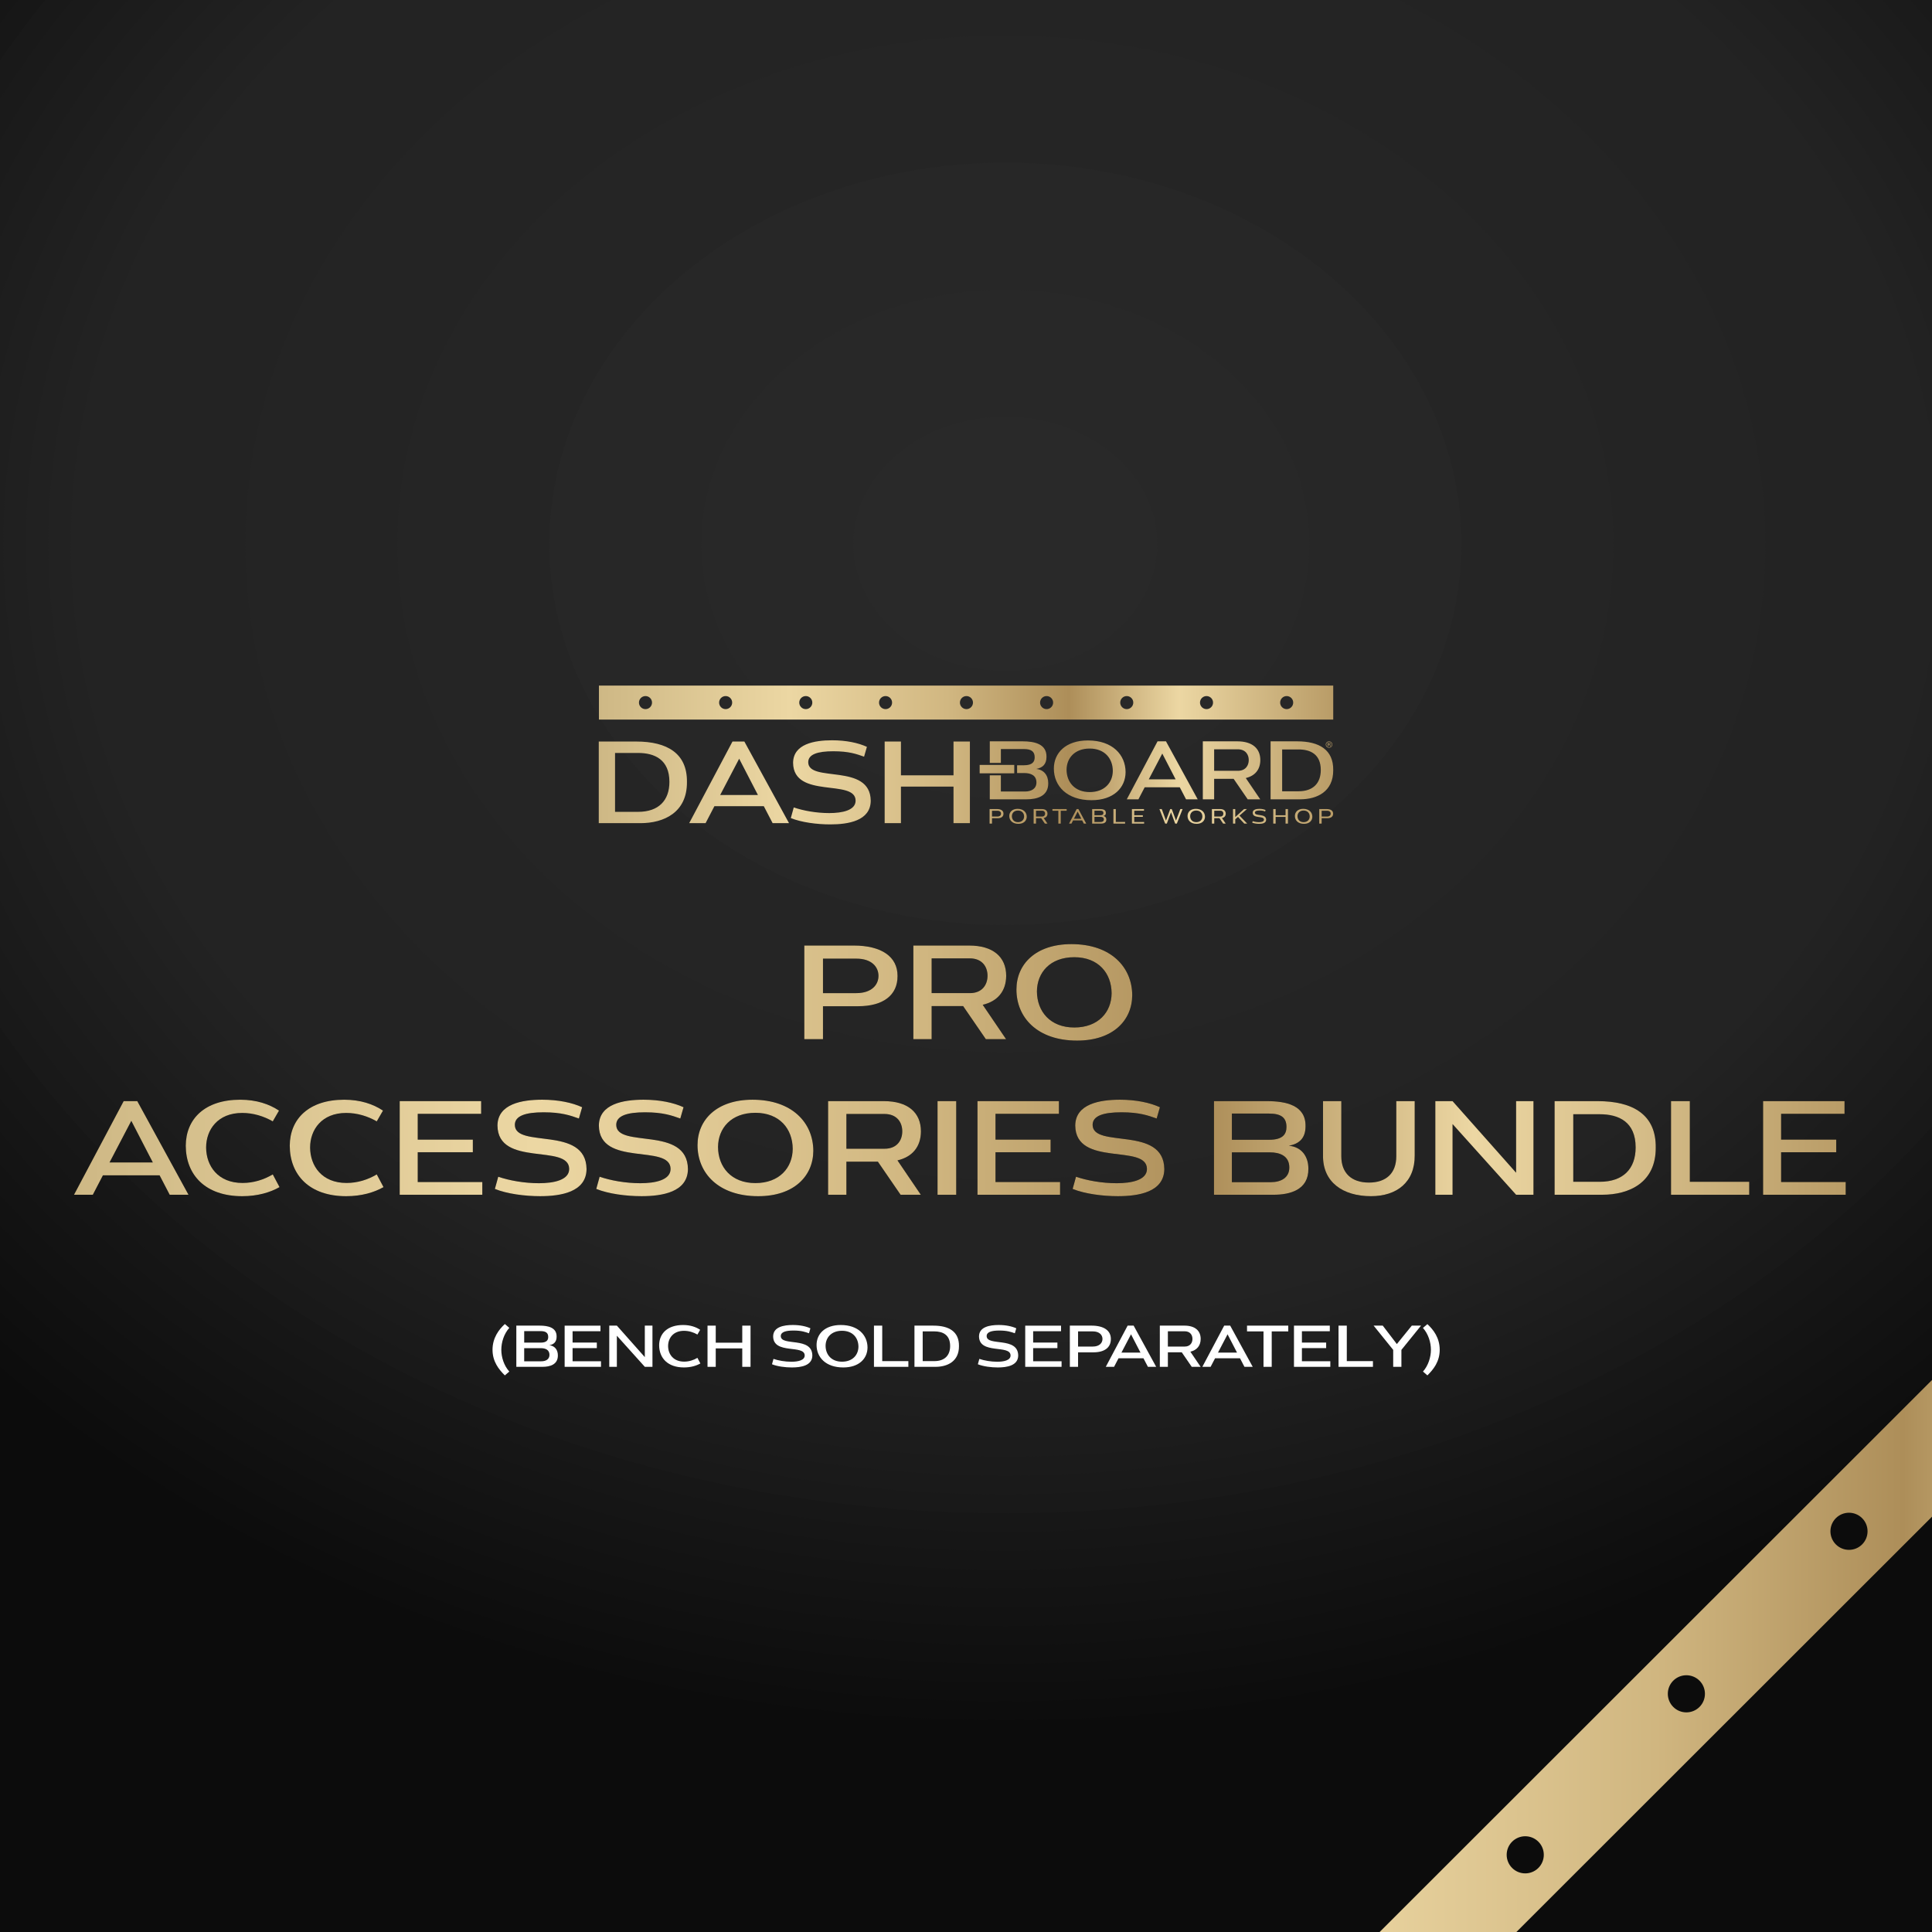 <svg viewBox="0 0 2000 2000" xmlns:xlink="http://www.w3.org/1999/xlink" xmlns="http://www.w3.org/2000/svg" data-name="Layer 1" id="Layer_1">
  <defs>
    <style>
      .cls-1 {
        fill: none;
      }

      .cls-2 {
        fill: #111;
      }

      .cls-3 {
        fill: #151515;
      }

      .cls-4 {
        fill: #232323;
      }

      .cls-5 {
        fill: #292929;
      }

      .cls-6 {
        fill: url(#linear-gradient-8);
      }

      .cls-7 {
        fill: url(#linear-gradient-7);
      }

      .cls-8 {
        fill: url(#linear-gradient-5);
      }

      .cls-9 {
        fill: url(#linear-gradient-6);
      }

      .cls-10 {
        fill: url(#linear-gradient-9);
      }

      .cls-11 {
        fill: url(#linear-gradient-4);
      }

      .cls-12 {
        fill: url(#linear-gradient-3);
      }

      .cls-13 {
        fill: url(#linear-gradient-2);
      }

      .cls-14 {
        fill: #1c1c1c;
      }

      .cls-15 {
        fill: #171717;
      }

      .cls-16 {
        fill: url(#linear-gradient);
      }

      .cls-17 {
        fill: #1e1e1e;
      }

      .cls-18 {
        fill: #0d0d0d;
      }

      .cls-19 {
        fill: #1d1d1d;
      }

      .cls-20 {
        fill: #212121;
      }

      .cls-21 {
        fill: #272727;
      }

      .cls-22 {
        clip-path: url(#clippath-1);
      }

      .cls-23 {
        clip-path: url(#clippath-3);
      }

      .cls-24 {
        clip-path: url(#clippath-2);
      }

      .cls-25 {
        fill: #141414;
      }

      .cls-26 {
        fill: #fff;
      }

      .cls-27 {
        fill: #121212;
      }

      .cls-28 {
        fill: #242424;
      }

      .cls-29 {
        fill: url(#linear-gradient-10);
      }

      .cls-30 {
        fill: url(#linear-gradient-11);
      }

      .cls-31 {
        fill: url(#linear-gradient-12);
      }

      .cls-32 {
        fill: url(#linear-gradient-13);
      }

      .cls-33 {
        fill: url(#linear-gradient-19);
      }

      .cls-34 {
        fill: url(#linear-gradient-14);
      }

      .cls-35 {
        fill: url(#linear-gradient-21);
      }

      .cls-36 {
        fill: url(#linear-gradient-20);
      }

      .cls-37 {
        fill: url(#linear-gradient-22);
      }

      .cls-38 {
        fill: url(#linear-gradient-23);
      }

      .cls-39 {
        fill: url(#linear-gradient-15);
      }

      .cls-40 {
        fill: url(#linear-gradient-16);
      }

      .cls-41 {
        fill: url(#linear-gradient-17);
      }

      .cls-42 {
        fill: url(#linear-gradient-18);
      }

      .cls-43 {
        fill: url(#linear-gradient-24);
      }

      .cls-44 {
        fill: #101010;
      }

      .cls-45 {
        fill: #282828;
      }

      .cls-46 {
        fill: #0c0c0c;
      }

      .cls-47 {
        fill: #1f1f1f;
      }

      .cls-48 {
        fill: #131313;
      }

      .cls-49 {
        fill: #202020;
      }

      .cls-50 {
        fill: #252525;
      }

      .cls-51 {
        fill: #191919;
      }

      .cls-52 {
        fill: #1a1a1a;
      }

      .cls-53 {
        fill: #0f0f0f;
      }

      .cls-54 {
        clip-path: url(#clippath);
      }

      .cls-55 {
        fill: #161616;
      }

      .cls-56 {
        fill: #0e0e0e;
      }

      .cls-57 {
        fill: #1b1b1b;
      }

      .cls-58 {
        fill: #222;
      }
    </style>
    <clipPath id="clippath">
      <rect height="2000" width="2000" class="cls-1"></rect>
    </clipPath>
    <linearGradient gradientUnits="userSpaceOnUse" y2="781.56" x2="1380.16" y1="781.56" x1="619.84" id="linear-gradient">
      <stop stop-color="#ceb885" offset="0"></stop>
      <stop stop-color="#ecd7a3" offset=".26"></stop>
      <stop stop-color="#d0b680" offset=".48"></stop>
      <stop stop-color="#ad8e59" offset=".64"></stop>
      <stop stop-color="#ecd7a3" offset=".79"></stop>
      <stop stop-color="#b99c67" offset="1"></stop>
    </linearGradient>
    <linearGradient xlink:href="#linear-gradient" y2="1107.82" x2="1910.66" y1="1107.82" x1="76.6" id="linear-gradient-2"></linearGradient>
    <linearGradient xlink:href="#linear-gradient" y2="1107.82" x2="1910.66" y1="1107.82" x1="76.6" id="linear-gradient-3"></linearGradient>
    <linearGradient xlink:href="#linear-gradient" y2="1107.82" x2="1910.66" y1="1107.82" x1="76.6" id="linear-gradient-4"></linearGradient>
    <linearGradient xlink:href="#linear-gradient" y2="1107.82" x2="1910.66" y1="1107.82" x1="76.6" id="linear-gradient-5"></linearGradient>
    <linearGradient xlink:href="#linear-gradient" y2="1107.82" x2="1910.66" y1="1107.82" x1="76.6" id="linear-gradient-6"></linearGradient>
    <linearGradient xlink:href="#linear-gradient" y2="1107.82" x2="1910.66" y1="1107.82" x1="76.6" id="linear-gradient-7"></linearGradient>
    <linearGradient xlink:href="#linear-gradient" y2="1107.82" x2="1910.66" y1="1107.82" x1="76.6" id="linear-gradient-8"></linearGradient>
    <linearGradient xlink:href="#linear-gradient" y2="1107.82" x2="1910.66" y1="1107.82" x1="76.6" id="linear-gradient-9"></linearGradient>
    <linearGradient xlink:href="#linear-gradient" y2="1107.82" x2="1910.66" y1="1107.82" x1="76.6" id="linear-gradient-10"></linearGradient>
    <linearGradient xlink:href="#linear-gradient" y2="1107.82" x2="1910.66" y1="1107.82" x1="76.6" id="linear-gradient-11"></linearGradient>
    <linearGradient xlink:href="#linear-gradient" y2="1107.82" x2="1910.66" y1="1107.82" x1="76.6" id="linear-gradient-12"></linearGradient>
    <linearGradient xlink:href="#linear-gradient" y2="1107.82" x2="1910.66" y1="1107.82" x1="76.6" id="linear-gradient-13"></linearGradient>
    <linearGradient xlink:href="#linear-gradient" y2="1107.82" x2="1910.66" y1="1107.82" x1="76.6" id="linear-gradient-14"></linearGradient>
    <linearGradient xlink:href="#linear-gradient" y2="1107.82" x2="1910.66" y1="1107.82" x1="76.6" id="linear-gradient-15"></linearGradient>
    <linearGradient xlink:href="#linear-gradient" y2="1107.82" x2="1910.66" y1="1107.82" x1="76.6" id="linear-gradient-16"></linearGradient>
    <linearGradient xlink:href="#linear-gradient" y2="1107.82" x2="1910.66" y1="1107.82" x1="76.6" id="linear-gradient-17"></linearGradient>
    <linearGradient xlink:href="#linear-gradient" y2="1107.82" x2="1910.66" y1="1107.82" x1="76.6" id="linear-gradient-18"></linearGradient>
    <linearGradient xlink:href="#linear-gradient" y2="1107.82" x2="1910.66" y1="1107.82" x1="76.6" id="linear-gradient-19"></linearGradient>
    <linearGradient xlink:href="#linear-gradient" y2="1107.82" x2="1910.66" y1="1107.82" x1="76.6" id="linear-gradient-20"></linearGradient>
    <linearGradient xlink:href="#linear-gradient" y2="1107.82" x2="1910.66" y1="1107.82" x1="76.6" id="linear-gradient-21"></linearGradient>
    <clipPath id="clippath-1">
      <rect height="2000" width="2000" x="-2316.61" class="cls-1"></rect>
    </clipPath>
    <linearGradient gradientUnits="userSpaceOnUse" gradientTransform="translate(-430.68 -1164.16) rotate(-17.39)" y2="2741.75" x2="-24.41" y1="2741.75" x1="-1985.61" id="linear-gradient-22">
      <stop stop-color="#d08f65" offset="0"></stop>
      <stop stop-color="#e8c1a7" offset=".26"></stop>
      <stop stop-color="#ce8d64" offset=".48"></stop>
      <stop stop-color="#a97651" offset=".64"></stop>
      <stop stop-color="#eac5ae" offset=".79"></stop>
      <stop stop-color="#b68059" offset="1"></stop>
    </linearGradient>
    <clipPath id="clippath-2">
      <rect height="2000" width="2000" x="-2316.61" class="cls-1"></rect>
    </clipPath>
    <linearGradient gradientUnits="userSpaceOnUse" gradientTransform="translate(-430.68 -1164.16) rotate(-17.39)" y2="2741.75" x2="-24.41" y1="2741.75" x1="-1985.61" id="linear-gradient-23">
      <stop stop-color="#b9b9b9" offset="0"></stop>
      <stop stop-color="#d8d8d8" offset=".26"></stop>
      <stop stop-color="#b8b8b8" offset=".48"></stop>
      <stop stop-color="#919191" offset=".64"></stop>
      <stop stop-color="#d8d8d8" offset=".79"></stop>
      <stop stop-color="#9f9f9f" offset="1"></stop>
    </linearGradient>
    <clipPath id="clippath-3">
      <rect height="2000" width="2000" x="0" class="cls-1"></rect>
    </clipPath>
    <linearGradient xlink:href="#linear-gradient" y2="1752.65" x2="2545.97" y1="1752.65" x1="947.01" id="linear-gradient-24"></linearGradient>
  </defs>
  <g class="cls-54">
    <rect height="2000" width="2000" class="cls-46"></rect>
    <path d="M1040.74-7.69h981.48v1445.5h64.99c-267.82,223.9-637.8,362.38-1046.47,362.38S262.09,1661.71-5.73,1437.81c-33.48-27.99-65.36-57.31-95.52-87.86H-22.22V-7.69h1062.96Z" class="cls-46"></path>
    <path d="M1040.74-7.69h981.48v1431.73h48.52c-263.6,220.37-627.76,356.68-1030,356.68S274.34,1644.41,10.74,1424.04c-65.9-55.09-125.51-115.44-177.87-180.23H-22.22V-7.69h1062.96Z" class="cls-18"></path>
    <path d="M1040.74-7.69h981.48v1417.96h32.04c-259.38,216.85-617.72,350.97-1013.52,350.97S286.6,1627.12,27.22,1410.27c-64.85-54.21-123.51-113.59-175.02-177.34H-22.22V-7.69h1062.96Z" class="cls-56"></path>
    <path d="M1040.74-7.69h981.48v1404.19h15.57c-255.17,213.32-607.68,345.27-997.05,345.27s-741.89-131.94-997.06-345.27c-63.79-53.33-121.5-111.75-172.18-174.46H-22.22V-7.69h1062.96Z" class="cls-53"></path>
    <path d="M1040.74-7.69h981.48v1308.09h88.6c-28.26,28.63-58.14,56.1-89.5,82.33-250.95,209.8-597.64,339.56-980.58,339.56s-729.63-129.76-980.58-339.56c-62.74-52.45-119.49-109.9-169.34-171.58H-22.22V-7.69h1062.96Z" class="cls-44"></path>
    <path d="M1040.74-7.69h981.48v1207.95h149.12c-49.01,60.64-104.81,117.13-166.49,168.7-246.74,206.28-587.6,333.86-964.11,333.86s-717.37-127.58-964.11-333.86c-61.68-51.57-117.48-108.06-166.49-168.7H-22.22V-7.69h1062.96Z" class="cls-2"></path>
    <path d="M1040.74-7.69h981.48v1197.06h129.8c-48.17,59.61-103.02,115.13-163.65,165.82-242.52,202.75-577.56,328.16-947.64,328.16s-705.12-125.4-947.64-328.16c-60.63-50.69-115.48-106.21-163.65-165.82H-22.22V-7.69h1062.96Z" class="cls-27"></path>
    <path d="M1040.74-7.69h981.48v1186.17h110.48c-47.33,58.57-101.22,113.13-160.8,162.93-238.31,199.23-567.52,322.45-931.16,322.45s-692.86-123.22-931.17-322.45c-119.15-99.61-215.58-218.23-282.22-349.94H-22.22V-7.69h1062.96Z" class="cls-48"></path>
    <path d="M1040.74-7.69h981.48v1175.28h91.17c-46.49,57.53-99.43,111.13-157.96,160.05-234.09,195.7-557.48,316.75-914.69,316.75s-680.6-121.04-914.69-316.75c-117.05-97.85-211.77-214.37-277.22-343.75H-22.22V-7.69h1062.96Z" class="cls-25"></path>
    <path d="M1040.74-7.69h981.48v1164.39h71.85c-45.66,56.5-97.64,109.12-155.11,157.17-229.88,192.18-547.44,311.04-898.22,311.04s-668.35-118.87-898.22-311.04c-114.94-96.09-207.95-210.51-272.23-337.56H-22.22V149.58h-107.49C-97.57,86.05-58.25,25.68-12.59-30.81V-7.69h1053.33Z" class="cls-3"></path>
    <path d="M1040.74-7.69h981.48v1153.51h52.54c-44.82,55.46-95.85,107.12-152.27,154.29-225.66,188.65-537.4,305.34-881.75,305.34s-656.09-116.69-881.75-305.34c-112.83-94.33-204.14-206.65-267.24-331.37H-22.22V157.16h-86.02C-76.7,94.8-38.09,35.54,6.72-19.93V-7.69h1034.02Z" class="cls-55"></path>
    <path d="M1040.74-7.69h981.48v968.84h146.04c-61.92,122.39-151.52,232.61-262.25,325.18-221.44,185.13-527.36,299.64-865.28,299.64s-643.83-114.51-865.28-299.64c-110.72-92.57-200.32-202.79-262.25-325.18H-22.22V164.74h-64.56C-55.82,103.54-17.94,45.39,26.04-9.04v1.34h1014.7Z" class="cls-15"></path>
    <path d="M1040.74-7.69h961.92v-29.8c11.52,12.88,22.68,26,33.47,39.35h-13.9v951.72h124.58c-60.74,120.06-148.64,228.19-257.25,318.99-217.23,181.61-517.33,293.93-848.8,293.93-662.96,0-1200.39-449.3-1200.39-1003.55H-22.22V172.32h-43.1C-34.94,112.29,2.21,55.24,45.36,1.85c10.79-13.35,21.95-26.47,33.47-39.35V-7.69h961.92Z" class="cls-51"></path>
    <path d="M1040.74-7.69h943.25v-18.15c11.3,12.63,22.24,25.49,32.82,38.58,42.31,52.35,78.75,108.29,108.53,167.16h-103.11v766.09h103.11c-59.56,117.73-145.76,223.76-252.26,312.8-213.01,178.08-507.29,288.23-832.33,288.23-650.09,0-1177.1-440.58-1177.1-984.07H-22.22V179.9h-21.63C-14.07,121.03,22.37,65.09,64.68,12.74,75.25-.35,86.2-13.21,97.49-25.84V-7.69h943.25Z" class="cls-52"></path>
    <path d="M1040.74-7.69h890.33v-42.94c23.52,23.82,45.69,48.6,66.42,74.26,41.47,51.32,77.19,106.15,106.38,163.85h-81.65v750.93h81.65c-58.39,115.4-142.87,219.33-247.27,306.61-208.8,174.56-497.25,282.52-815.86,282.52-637.23,0-1153.8-431.86-1153.8-964.6H-22.22V187.48h-.17C6.8,129.78,42.52,74.95,83.99,23.63,104.73-2.03,126.9-26.81,150.41-50.63V-7.69h890.33Z" class="cls-57"></path>
    <path d="M1040.74-7.69h872.35v-30.55c23.04,23.34,44.76,47.62,65.08,72.76,40.63,50.28,75.63,104.01,104.23,160.54h-60.18v367.88h149.02c0,521.98-506.14,945.12-1130.5,945.12S-89.76,1084.92-89.76,562.94c0-130.49,31.63-254.81,88.84-367.88,28.6-56.54,63.6-110.26,104.23-160.54,20.32-25.14,42.04-49.42,65.08-72.76V-7.69h872.35Z" class="cls-14"></path>
    <path d="M1040.74-7.69h854.38v-18.16c22.56,22.86,43.84,46.64,63.74,71.26,39.79,49.24,74.07,101.86,102.08,157.23h-38.72v360.3h125.73c0,511.22-495.72,925.65-1107.21,925.65S-66.47,1074.16-66.47,562.94c0-127.8,30.98-249.56,87.01-360.3,28.02-55.37,62.29-107.99,102.08-157.23,19.9-24.62,41.18-48.4,63.74-71.26V-7.69h854.38Z" class="cls-19"></path>
    <path d="M1040.74-7.69h836.4v-5.77c22.09,22.38,42.92,45.66,62.4,69.76,38.96,48.21,72.51,99.72,99.94,153.93h-17.26v352.72h102.43c0,500.46-485.28,906.17-1083.91,906.17S-43.17,1063.41-43.17,562.94c0-125.12,30.33-244.31,85.18-352.72,27.42-54.21,60.98-105.72,99.94-153.93,19.48-24.1,40.31-47.38,62.4-69.76v5.77h836.4Z" class="cls-17"></path>
    <path d="M1040.74-7.69h785.09v-25.56c11.41,10.5,22.53,21.23,33.34,32.17,21.62,21.9,42,44.67,61.06,68.26,38.12,47.17,70.95,97.58,97.79,150.62,53.67,106.08,83.35,222.71,83.35,345.14,0,489.71-474.86,886.7-1060.62,886.7S-19.88,1052.65-19.88,562.94c0-122.43,29.68-239.06,83.35-345.14,26.84-53.04,59.67-103.45,97.79-150.62,19.06-23.59,39.44-46.36,61.06-68.26,10.81-10.95,21.92-21.68,33.34-32.17V-7.69h785.09Z" class="cls-47"></path>
    <path d="M1040.74-7.69h733.5v-42.58c187.72,156.94,303.83,373.74,303.83,613.22,0,478.95-464.43,867.22-1037.32,867.22S3.42,1041.9,3.42,562.94C3.42,323.47,119.52,106.66,307.24-50.27V-7.69h733.5Z" class="cls-49"></path>
    <path d="M1040.74-7.69h717.03v-28.81c183.5,153.41,297,365.35,297,599.45,0,468.2-454,847.75-1014.03,847.75S26.71,1031.14,26.71,562.94c0-234.1,113.5-446.03,297-599.45V-7.69h717.03Z" class="cls-20"></path>
    <path d="M1040.74-7.69h700.55v-15.04c179.29,149.89,290.18,356.95,290.18,585.67,0,457.44-443.57,828.27-990.73,828.27S50.01,1020.38,50.01,562.94c0-228.72,110.89-435.79,290.18-585.67V-7.69h700.56Z" class="cls-58"></path>
    <path d="M1040.74-7.69h684.08v-1.27c175.07,146.36,283.36,348.56,283.36,571.9,0,446.69-433.14,808.79-967.44,808.79S73.3,1009.63,73.3,562.94c0-223.34,108.28-425.54,283.36-571.9v1.27h684.08Z" class="cls-4"></path>
    <path d="M1040.74-7.69h600.56v-38.44c23.32,16.09,45.69,33.09,67.05,50.94,170.86,142.84,276.54,340.17,276.54,558.13,0,435.93-422.71,789.32-944.14,789.32S96.6,998.87,96.6,562.94c0-217.96,105.68-415.29,276.53-558.13,21.36-17.85,43.73-34.86,67.05-50.94V-7.69h600.56Z" class="cls-4"></path>
    <path d="M1040.74-7.69h306.25v-35.44c94.13,33.28,178.9,81.45,250.09,140.96,142.38,119.03,230.44,283.47,230.44,465.11,0,363.27-352.26,657.77-786.79,657.77S253.95,926.22,253.95,562.94c0-181.64,88.06-346.08,230.44-465.11,71.19-59.52,155.96-107.68,250.09-140.96V-7.69h306.25Z" class="cls-28"></path>
    <ellipse ry="526.21" rx="629.43" cy="562.94" cx="1040.74" class="cls-50"></ellipse>
    <ellipse ry="394.66" rx="472.07" cy="562.94" cx="1040.74" class="cls-21"></ellipse>
    <ellipse ry="263.11" rx="314.71" cy="562.94" cx="1040.74" class="cls-45"></ellipse>
    <path d="M1040.74,431.39c86.9,0,157.36,58.9,157.36,131.55s-70.45,131.55-157.36,131.55-157.36-58.9-157.36-131.55,70.45-131.55,157.36-131.55Z" class="cls-5"></path>
  </g>
  <path d="M620.02,709.71v35.21h760.14v-35.21h-760.14ZM668.21,734.08c-3.73,0-6.76-3.03-6.76-6.76s3.03-6.76,6.76-6.76,6.76,3.03,6.76,6.76-3.03,6.76-6.76,6.76ZM751.18,734.08c-3.73,0-6.76-3.03-6.76-6.76s3.03-6.76,6.76-6.76,6.76,3.03,6.76,6.76-3.03,6.76-6.76,6.76ZM834.15,734.08c-3.73,0-6.76-3.03-6.76-6.76s3.03-6.76,6.76-6.76,6.76,3.03,6.76,6.76-3.03,6.76-6.76,6.76ZM916.73,734.08c-3.73,0-6.76-3.03-6.76-6.76s3.03-6.76,6.76-6.76,6.76,3.03,6.76,6.76-3.03,6.76-6.76,6.76ZM1000.47,734.08c-3.73,0-6.76-3.03-6.76-6.76s3.03-6.76,6.76-6.76,6.76,3.03,6.76,6.76-3.03,6.76-6.76,6.76ZM1083.44,734.08c-3.73,0-6.76-3.03-6.76-6.76s3.03-6.76,6.76-6.76,6.76,3.03,6.76,6.76-3.03,6.76-6.76,6.76ZM1166.41,734.08c-3.73,0-6.76-3.03-6.76-6.76s3.03-6.76,6.76-6.76,6.76,3.03,6.76,6.76-3.03,6.76-6.76,6.76ZM1248.99,734.08c-3.73,0-6.76-3.03-6.76-6.76s3.03-6.76,6.76-6.76,6.76,3.03,6.76,6.76-3.03,6.76-6.76,6.76ZM1331.96,734.08c-3.73,0-6.76-3.03-6.76-6.76s3.03-6.76,6.76-6.76,6.76,3.03,6.76,6.76-3.03,6.76-6.76,6.76ZM1126.21,766.51c25.52,0,38.91,14.88,38.99,32.75-.08,16.13-12.3,29.1-35.33,29.1-25.52,0-38.91-14.8-38.91-32.75,0-16.13,12.22-29.1,35.25-29.1ZM1104.1,796.85c.08,12.8,8.48,23.11,23.94,23.11s23.86-9.89,23.94-21.95c-.08-12.8-8.4-23.11-23.94-23.11s-23.86,9.89-23.94,21.95ZM1239.84,827.45h-12.05l-6.48-12.47h-36.33l-6.48,12.47h-12.05l31.84-60.02h8.73l32.84,60.02ZM1189.22,806.75h27.77l-13.8-26.68-13.97,26.68ZM1277.08,806.25h-20.2v21.2h-11.72v-60.02h35.83c15.13,0,23.69,7.15,23.69,19.45-.08,9.81-5.49,16.29-15.05,18.54l14.96,22.03h-12.97l-14.55-21.2ZM1281.4,797.94c7.9,0,11.31-5.4,11.31-11.14s-3.41-11.14-11.39-11.14h-24.44v22.28h24.52ZM1315.31,767.43h27.6c22.61,0,37.49,8.65,37.24,29.76.17,22.45-16.96,30.26-34.25,30.26h-30.59v-60.02ZM1327.28,775.82v43.31h16.96c15.13,0,23.03-8.4,23.03-22.03,0-16.38-10.81-21.28-23.03-21.28h-16.96ZM1378.19,773.07c-.66.64-1.45.96-2.38.96s-1.72-.32-2.38-.96c-.65-.64-.98-1.41-.98-2.32s.33-1.67.99-2.31c.65-.64,1.44-.95,2.37-.95s1.73.32,2.38.95c.66.64.99,1.41.99,2.31s-.33,1.68-.99,2.32ZM1373.77,768.76c-.56.55-.84,1.21-.84,1.99s.28,1.45.84,2.01c.56.55,1.24.83,2.05.83s1.49-.28,2.05-.83c.56-.55.84-1.22.84-2.01s-.28-1.44-.84-1.99c-.57-.55-1.25-.83-2.05-.83s-1.48.28-2.04.83ZM1375.74,768.94c.46,0,.79.04,1.01.13.38.15.57.46.57.91,0,.32-.12.56-.36.71-.13.08-.31.14-.53.17.29.04.5.16.63.35.13.19.2.38.2.56v.26c0,.08,0,.17,0,.27,0,.1.02.16.03.19l.02.04h-.61s0-.02,0-.03,0-.03,0-.04v-.12s-.01-.28-.01-.28c0-.41-.12-.69-.35-.82-.14-.08-.38-.12-.72-.12h-.51v1.41h-.65v-3.59h1.29ZM1376.45,769.51c-.16-.09-.43-.13-.79-.13h-.56v1.3h.59c.28,0,.48-.03.62-.08.25-.1.38-.29.38-.56,0-.26-.08-.44-.25-.53ZM619.84,767.63h38.85c31.83,0,52.78,12.17,52.43,41.9.23,31.6-23.87,42.6-48.21,42.6h-43.07v-84.49ZM636.69,779.45v60.97h23.87c21.3,0,32.42-11.82,32.42-31.01,0-23.05-15.21-29.96-32.42-29.96h-23.87ZM816.79,852.12h-16.97l-9.13-17.55h-51.14l-9.13,17.55h-16.97l44.82-84.49h12.29l46.23,84.49ZM745.52,822.98h39.09l-19.43-37.57-19.66,37.57ZM821.71,835.85c9.83,3.39,23.41,5.85,36.75,5.85s27.27-2.81,27.27-12.87c-.12-23.05-64.36-1.29-64.72-39.2.23-19.54,22.12-23.29,40.37-23.29,14.63,0,27.15,2.69,36.04,6.79l-2.93,10.18c-7.61-2.69-15.56-5.62-31.83-5.62s-25.98,3.16-25.98,11.35c.12,21.65,64.25.35,64.72,39.91-.23,20.83-23.29,24.46-41.9,24.46-13.81,0-29.96-2.11-40.84-6.55l3.04-11ZM932.65,802.62h54.42v-34.99h16.97v84.49h-16.97v-37.8h-54.42v37.8h-16.85v-84.49h16.85v34.99ZM1026.91,847.02v5.58h-2.48v-15.05h7.81c4.25,0,6.58,1.85,6.56,4.75.02,2.88-2.08,4.71-5.94,4.71h-5.96ZM1032.62,845.29c2.6,0,3.67-1.5,3.67-3s-1.04-3-3.69-3h-5.69v6h5.71ZM1053.44,837.32c6.13,0,9.42,3.69,9.44,8.13-.02,4.09-3.06,7.38-8.67,7.38-6.13,0-9.42-3.67-9.4-8.13,0-4.08,3.02-7.38,8.63-7.38ZM1047.5,844.95c.02,3.4,2.25,6.15,6.31,6.15s6.34-2.65,6.34-5.9c-.02-3.4-2.25-6.13-6.34-6.13s-6.29,2.63-6.31,5.88ZM1077.85,846.99h-5.38v5.61h-2.44v-15.05h8.67c3.71,0,5.65,1.88,5.65,4.75,0,2.38-1.38,4.04-3.9,4.54l3.88,5.75h-2.67l-3.81-5.61ZM1078.81,845.29c2.19,0,3.08-1.5,3.08-3.02s-.85-3.02-3.11-3.02h-6.31v6.04h6.34ZM1104.21,837.55v1.73h-6.13v13.32h-2.48v-13.32h-6.13v-1.73h14.73ZM1124.47,852.6h-2.5l-1.73-3.33h-9.38l-1.71,3.33h-2.48l7.88-15.05h1.81l8.11,15.05ZM1111.76,847.56h7.61l-3.79-7.4-3.81,7.4ZM1139.73,852.6h-9.13v-15.05h8.17c3.04,0,6.04.63,6,3.98,0,2.17-1.27,2.92-2.81,3.19,2.06.19,3.29,1.6,3.29,3.75.04,3.4-2.96,4.13-5.52,4.13ZM1139.06,843.93c2.6,0,3.19-1.04,3.19-2.33,0-1.83-1.1-2.38-3.19-2.38h-6.08v4.71h6.08ZM1139.17,845.6h-6.19v5.33h6.38c1.77,0,3.35-.67,3.35-2.63,0-2.23-1.81-2.71-3.54-2.71ZM1155.09,850.89h9.59v1.71h-12.07v-15.05h2.48v13.34ZM1174.16,839.24v4.69h8.9v1.67h-8.9v5.31h10.23v1.69h-12.63v-15.05h12.48v1.69h-10.09ZM1217.38,849.39l4.5-11.84h2.33l-5.96,15.05h-1.73l-4.31-11.71-4.33,11.71h-1.71l-5.96-15.05h2.44l4.36,11.84,4.42-11.84h1.56l4.4,11.84ZM1237.97,837.32c6.13,0,9.42,3.69,9.44,8.13-.02,4.09-3.06,7.38-8.67,7.38-6.13,0-9.42-3.67-9.4-8.13,0-4.08,3.02-7.38,8.63-7.38ZM1232.04,844.95c.02,3.4,2.25,6.15,6.31,6.15s6.34-2.65,6.34-5.9c-.02-3.4-2.25-6.13-6.34-6.13s-6.29,2.63-6.31,5.88ZM1262.38,846.99h-5.38v5.61h-2.44v-15.05h8.67c3.71,0,5.65,1.88,5.65,4.75,0,2.38-1.38,4.04-3.9,4.54l3.88,5.75h-2.67l-3.81-5.61ZM1263.34,845.29c2.19,0,3.08-1.5,3.08-3.02s-.85-3.02-3.11-3.02h-6.31v6.04h6.34ZM1283.12,844.31l7.98,8.29h-3.02l-6.5-6.94-2.83,2.48v4.46h-2.33v-15.05h2.33v8.25l9.07-8.25h3l-7.69,6.75ZM1296.79,850.02c1.75.62,4.15,1.1,6.59,1.1,2.65,0,5.06-.63,5.06-2.6-.02-4.48-11.59-.63-11.65-7.19.04-3.31,3.71-4,7-4,2.77,0,4.88.54,6.31,1.23l-.44,1.5c-1.25-.5-2.71-1.04-5.69-1.04s-4.9.58-4.9,2.23c.02,4.17,11.59.42,11.65,7.29-.02,3.56-3.81,4.29-7.21,4.29-2.5,0-5.27-.42-7.19-1.19l.46-1.62ZM1320.55,843.93h10.25v-6.38h2.48v15.05h-2.48v-6.96h-10.25v6.96h-2.48v-15.05h2.48v6.38ZM1349.1,837.32c6.13,0,9.42,3.69,9.44,8.13-.02,4.09-3.06,7.38-8.67,7.38-6.13,0-9.42-3.67-9.4-8.13,0-4.08,3.02-7.38,8.63-7.38ZM1343.16,844.95c.02,3.4,2.25,6.15,6.31,6.15s6.34-2.65,6.34-5.9c-.02-3.4-2.25-6.13-6.34-6.13s-6.29,2.63-6.31,5.88ZM1368.17,847.02v5.58h-2.48v-15.05h7.81c4.25,0,6.58,1.85,6.56,4.75.02,2.88-2.08,4.71-5.94,4.71h-5.96ZM1373.88,845.29c2.6,0,3.67-1.5,3.67-3s-1.04-3-3.69-3h-5.69v6h5.71ZM1049.96,791.83h-35.82v8.7h35.82v-8.7ZM1072.68,796.02c6.23-1.16,10.64-4.49,10.64-12.47.25-13.47-12.47-16.13-24.77-16.13h-33.92v22.36h11.47v-14.37h23.86c7.57,0,11.14,2.49,11.14,8.56,0,4.41-2.08,8.23-11.14,8.23h-7.07v8.06h7.56c6.65,0,12.47,2.41,12.47,9.73,0,6.48-5.24,9.39-11.89,9.39h-24.94v-16.75h-11.47v24.81h38.24c10.47,0,22.44-3.08,22.28-16.71,0-8.15-4.57-13.97-12.47-14.71Z" class="cls-16"></path>
  <g>
    <g>
      <path d="M851.95,1041.64v34.09h-19.33v-96.92h51.14c28.73,0,45.5,11.54,45.37,31.54.13,20-15.03,31.28-40.67,31.28h-36.51ZM886.45,1028.08c15.97,0,22.95-8.72,22.95-17.85s-6.85-17.85-22.95-17.85h-34.5v35.71h34.5Z"></path>
      <path d="M997.05,1041.51h-32.62v34.23h-18.93v-96.92h57.85c24.43,0,38.26,11.54,38.26,31.41-.13,15.84-8.86,26.31-24.3,29.93l24.16,35.57h-20.94l-23.49-34.23ZM1004.03,1028.08c12.75,0,18.25-8.72,18.25-17.99s-5.5-17.99-18.39-17.99h-39.46v35.97h39.6Z"></path>
      <path d="M1109.13,977.35c41.21,0,62.82,24.03,62.95,52.89-.13,26.04-19.87,46.98-57.05,46.98-41.21,0-62.82-23.89-62.82-52.89,0-26.04,19.73-46.98,56.91-46.98ZM1073.42,1026.34c.13,20.67,13.69,37.32,38.66,37.32s38.52-15.97,38.66-35.44c-.13-20.67-13.56-37.32-38.66-37.32s-38.52,15.97-38.66,35.44Z"></path>
      <path d="M195.13,1236.81h-19.46l-10.47-20.13h-58.66l-10.47,20.13h-19.46l51.41-96.92h14.09l53.02,96.92ZM113.38,1203.38h44.83l-22.28-43.09-22.55,43.09Z"></path>
      <path d="M192.3,1186.07c.13-27.79,19.73-47.65,56.38-47.65,16.78,0,30.07,4.56,40.13,11.28l-6.44,11.14c-9.4-5.37-20.13-8.73-31.68-8.73-25.37,0-37.32,17.45-37.32,35.84.13,19.06,12.21,36.65,37.72,36.65,11.41,0,22.01-3.36,31.28-8.86l6.98,13.15c-9.66,5.5-22.68,9.4-38.66,9.4-37.99,0-58.26-21.88-58.39-52.22Z"></path>
      <path d="M299.95,1186.07c.13-27.79,19.73-47.65,56.38-47.65,16.78,0,30.07,4.56,40.13,11.28l-6.44,11.14c-9.4-5.37-20.13-8.73-31.68-8.73-25.37,0-37.32,17.45-37.32,35.84.13,19.06,12.21,36.65,37.72,36.65,11.41,0,22.01-3.36,31.28-8.86l6.98,13.15c-9.66,5.5-22.68,9.4-38.66,9.4-37.99,0-58.26-21.88-58.39-52.22Z"></path>
      <path d="M432.43,1153.05v26.71h57.05v13.02h-57.05v30.87h66.85v13.15h-85.51v-96.92h84.3v13.15h-65.64Z"></path>
      <path d="M515.78,1218.15c11.28,3.89,26.85,6.71,42.15,6.71s31.28-3.22,31.28-14.77c-.13-26.44-73.83-1.48-74.23-44.97.27-22.42,25.37-26.71,46.31-26.71,16.78,0,31.14,3.09,41.34,7.79l-3.36,11.68c-8.72-3.09-17.85-6.44-36.51-6.44s-29.8,3.62-29.8,13.02c.13,24.83,73.69.4,74.23,45.77-.27,23.89-26.71,28.05-48.05,28.05-15.84,0-34.36-2.42-46.85-7.52l3.49-12.62Z"></path>
      <path d="M620.75,1218.15c11.28,3.89,26.85,6.71,42.15,6.71s31.28-3.22,31.28-14.77c-.13-26.44-73.83-1.48-74.23-44.97.27-22.42,25.37-26.71,46.31-26.71,16.78,0,31.14,3.09,41.34,7.79l-3.36,11.68c-8.72-3.09-17.85-6.44-36.51-6.44s-29.8,3.62-29.8,13.02c.13,24.83,73.69.4,74.23,45.77-.27,23.89-26.71,28.05-48.05,28.05-15.84,0-34.36-2.42-46.85-7.52l3.49-12.62Z"></path>
      <path d="M779,1138.42c41.21,0,62.82,24.03,62.95,52.89-.13,26.04-19.87,46.98-57.05,46.98-41.21,0-62.82-23.89-62.82-52.89,0-26.04,19.73-46.98,56.91-46.98ZM743.3,1187.41c.13,20.67,13.69,37.32,38.66,37.32s38.52-15.97,38.66-35.44c-.13-20.67-13.56-37.32-38.66-37.32s-38.52,15.97-38.66,35.44Z"></path>
      <path d="M908.8,1202.58h-32.62v34.23h-18.93v-96.92h57.85c24.43,0,38.26,11.54,38.26,31.41-.13,15.84-8.86,26.31-24.3,29.93l24.16,35.57h-20.94l-23.49-34.23ZM915.78,1189.16c12.75,0,18.25-8.72,18.25-17.99s-5.5-17.99-18.39-17.99h-39.46v35.97h39.6Z"></path>
      <path d="M989.87,1236.81h-19.33v-96.92h19.33v96.92Z"></path>
      <path d="M1030.54,1153.05v26.71h57.05v13.02h-57.05v30.87h66.85v13.15h-85.5v-96.92h84.3v13.15h-65.64Z"></path>
      <path d="M1113.89,1218.15c11.28,3.89,26.85,6.71,42.15,6.71s31.28-3.22,31.28-14.77c-.13-26.44-73.83-1.48-74.23-44.97.27-22.42,25.37-26.71,46.31-26.71,16.78,0,31.14,3.09,41.34,7.79l-3.36,11.68c-8.73-3.09-17.85-6.44-36.51-6.44s-29.8,3.62-29.8,13.02c.13,24.83,73.69.4,74.23,45.77-.27,23.89-26.71,28.05-48.05,28.05-15.84,0-34.36-2.42-46.85-7.52l3.49-12.62Z"></path>
      <path d="M1318.46,1236.81h-61.75v-96.92h54.77c19.87,0,40.4,4.29,40,26.04,0,12.89-7.11,18.25-17.18,20.13,12.75,1.21,20.13,10.6,20.13,23.76.27,22.01-19.06,26.98-35.97,26.98ZM1313.76,1179.89c14.63,0,17.99-6.17,17.99-13.29,0-9.8-5.77-13.83-17.99-13.83h-38.52v27.12h38.52ZM1314.56,1192.92h-39.33v30.87h40.27c10.74,0,19.2-4.7,19.2-15.17,0-11.81-9.4-15.71-20.13-15.71Z"></path>
      <path d="M1369.59,1196v-56.11h18.93v57.05c0,17.72,10.87,27.25,28.59,27.25s28.32-9.53,28.32-27.25v-57.05h19.06v56.11c.27,27.92-18.66,42.28-45.24,42.28-28.99,0-50.07-14.36-49.67-42.28Z"></path>
      <path d="M1569.46,1213.99v-74.1h17.99v96.92h-17.99l-65.77-73.16v73.16h-17.85v-96.92h17.85l65.77,74.1Z"></path>
      <path d="M1609.32,1139.89h44.56c36.51,0,60.54,13.96,60.14,48.05.27,36.24-27.38,48.86-55.3,48.86h-49.4v-96.92ZM1628.65,1153.45v69.93h27.38c24.43,0,37.18-13.56,37.18-35.57,0-26.44-17.45-34.36-37.18-34.36h-27.38Z"></path>
      <path d="M1749.31,1223.39h61.48v13.42h-80.94v-96.92h19.46v83.49Z"></path>
      <path d="M1843.81,1153.05v26.71h57.05v13.02h-57.05v30.87h66.85v13.15h-85.5v-96.92h84.3v13.15h-65.64Z"></path>
    </g>
    <g>
      <path d="M851.95,1041.64v34.09h-19.33v-96.92h51.14c28.73,0,45.5,11.54,45.37,31.54.13,20-15.03,31.28-40.67,31.28h-36.51ZM886.45,1028.08c15.97,0,22.95-8.72,22.95-17.85s-6.85-17.85-22.95-17.85h-34.5v35.71h34.5Z" class="cls-13"></path>
      <path d="M997.05,1041.51h-32.62v34.23h-18.93v-96.92h57.85c24.43,0,38.26,11.54,38.26,31.41-.13,15.84-8.86,26.31-24.3,29.93l24.16,35.57h-20.94l-23.49-34.23ZM1004.03,1028.08c12.75,0,18.25-8.72,18.25-17.99s-5.5-17.99-18.39-17.99h-39.46v35.97h39.6Z" class="cls-12"></path>
      <path d="M1109.13,977.35c41.21,0,62.82,24.03,62.95,52.89-.13,26.04-19.87,46.98-57.05,46.98-41.21,0-62.82-23.89-62.82-52.89,0-26.04,19.73-46.98,56.91-46.98ZM1073.42,1026.34c.13,20.67,13.69,37.32,38.66,37.32s38.52-15.97,38.66-35.44c-.13-20.67-13.56-37.32-38.66-37.32s-38.52,15.97-38.66,35.44Z" class="cls-11"></path>
      <path d="M195.13,1236.81h-19.46l-10.47-20.13h-58.66l-10.47,20.13h-19.46l51.41-96.92h14.09l53.02,96.92ZM113.38,1203.38h44.83l-22.28-43.09-22.55,43.09Z" class="cls-8"></path>
      <path d="M192.3,1186.07c.13-27.79,19.73-47.65,56.38-47.65,16.78,0,30.07,4.56,40.13,11.28l-6.44,11.14c-9.4-5.37-20.13-8.73-31.68-8.73-25.37,0-37.32,17.45-37.32,35.84.13,19.06,12.21,36.65,37.72,36.65,11.41,0,22.01-3.36,31.28-8.86l6.98,13.15c-9.66,5.5-22.68,9.4-38.66,9.4-37.99,0-58.26-21.88-58.39-52.22Z" class="cls-9"></path>
      <path d="M299.95,1186.07c.13-27.79,19.73-47.65,56.38-47.65,16.78,0,30.07,4.56,40.13,11.28l-6.44,11.14c-9.4-5.37-20.13-8.73-31.68-8.73-25.37,0-37.32,17.45-37.32,35.84.13,19.06,12.21,36.65,37.72,36.65,11.41,0,22.01-3.36,31.28-8.86l6.98,13.15c-9.66,5.5-22.68,9.4-38.66,9.4-37.99,0-58.26-21.88-58.39-52.22Z" class="cls-7"></path>
      <path d="M432.43,1153.05v26.71h57.05v13.02h-57.05v30.87h66.85v13.15h-85.51v-96.92h84.3v13.15h-65.64Z" class="cls-6"></path>
      <path d="M515.78,1218.15c11.28,3.89,26.85,6.71,42.15,6.71s31.28-3.22,31.28-14.77c-.13-26.44-73.83-1.48-74.23-44.97.27-22.42,25.37-26.71,46.31-26.71,16.78,0,31.14,3.09,41.34,7.79l-3.36,11.68c-8.72-3.09-17.85-6.44-36.51-6.44s-29.8,3.62-29.8,13.02c.13,24.83,73.69.4,74.23,45.77-.27,23.89-26.71,28.05-48.05,28.05-15.84,0-34.36-2.42-46.85-7.52l3.49-12.62Z" class="cls-10"></path>
      <path d="M620.75,1218.15c11.28,3.89,26.85,6.71,42.15,6.71s31.28-3.22,31.28-14.77c-.13-26.44-73.83-1.48-74.23-44.97.27-22.42,25.37-26.71,46.31-26.71,16.78,0,31.14,3.09,41.34,7.79l-3.36,11.68c-8.72-3.09-17.85-6.44-36.51-6.44s-29.8,3.62-29.8,13.02c.13,24.83,73.69.4,74.23,45.77-.27,23.89-26.71,28.05-48.05,28.05-15.84,0-34.36-2.42-46.85-7.52l3.49-12.62Z" class="cls-29"></path>
      <path d="M779,1138.42c41.21,0,62.82,24.03,62.95,52.89-.13,26.04-19.87,46.98-57.05,46.98-41.21,0-62.82-23.89-62.82-52.89,0-26.04,19.73-46.98,56.91-46.98ZM743.3,1187.41c.13,20.67,13.69,37.32,38.66,37.32s38.52-15.97,38.66-35.44c-.13-20.67-13.56-37.32-38.66-37.32s-38.52,15.97-38.66,35.44Z" class="cls-30"></path>
      <path d="M908.8,1202.58h-32.62v34.23h-18.93v-96.92h57.85c24.43,0,38.26,11.54,38.26,31.41-.13,15.84-8.86,26.31-24.3,29.93l24.16,35.57h-20.94l-23.49-34.23ZM915.78,1189.16c12.75,0,18.25-8.72,18.25-17.99s-5.5-17.99-18.39-17.99h-39.46v35.97h39.6Z" class="cls-31"></path>
      <path d="M989.87,1236.81h-19.33v-96.92h19.33v96.92Z" class="cls-32"></path>
      <path d="M1030.54,1153.05v26.71h57.05v13.02h-57.05v30.87h66.85v13.15h-85.5v-96.92h84.3v13.15h-65.64Z" class="cls-34"></path>
      <path d="M1113.89,1218.15c11.28,3.89,26.85,6.71,42.15,6.71s31.28-3.22,31.28-14.77c-.13-26.44-73.83-1.48-74.23-44.97.27-22.42,25.37-26.71,46.31-26.71,16.78,0,31.14,3.09,41.34,7.79l-3.36,11.68c-8.73-3.09-17.85-6.44-36.51-6.44s-29.8,3.62-29.8,13.02c.13,24.83,73.69.4,74.23,45.77-.27,23.89-26.71,28.05-48.05,28.05-15.84,0-34.36-2.42-46.85-7.52l3.49-12.62Z" class="cls-39"></path>
      <path d="M1318.46,1236.81h-61.75v-96.92h54.77c19.87,0,40.4,4.29,40,26.04,0,12.89-7.11,18.25-17.18,20.13,12.75,1.21,20.13,10.6,20.13,23.76.27,22.01-19.06,26.98-35.97,26.98ZM1313.76,1179.89c14.63,0,17.99-6.17,17.99-13.29,0-9.8-5.77-13.83-17.99-13.83h-38.52v27.12h38.52ZM1314.56,1192.92h-39.33v30.87h40.27c10.74,0,19.2-4.7,19.2-15.17,0-11.81-9.4-15.71-20.13-15.71Z" class="cls-40"></path>
      <path d="M1369.59,1196v-56.11h18.93v57.05c0,17.72,10.87,27.25,28.59,27.25s28.32-9.53,28.32-27.25v-57.05h19.06v56.11c.27,27.92-18.66,42.28-45.24,42.28-28.99,0-50.07-14.36-49.67-42.28Z" class="cls-41"></path>
      <path d="M1569.46,1213.99v-74.1h17.99v96.92h-17.99l-65.77-73.16v73.16h-17.85v-96.92h17.85l65.77,74.1Z" class="cls-42"></path>
      <path d="M1609.32,1139.89h44.56c36.51,0,60.54,13.96,60.14,48.05.27,36.24-27.38,48.86-55.3,48.86h-49.4v-96.92ZM1628.65,1153.45v69.93h27.38c24.43,0,37.18-13.56,37.18-35.57,0-26.44-17.45-34.36-37.18-34.36h-27.38Z" class="cls-33"></path>
      <path d="M1749.31,1223.39h61.48v13.42h-80.94v-96.92h19.46v83.49Z" class="cls-36"></path>
      <path d="M1843.81,1153.05v26.71h57.05v13.02h-57.05v30.87h66.85v13.15h-85.5v-96.92h84.3v13.15h-65.64Z" class="cls-35"></path>
    </g>
  </g>
  <g class="cls-22">
    <path d="M229.36,1024.49l-70.74-70.79-1528.22,1527.13,70.74,70.79L229.36,1024.49ZM83.51,1072.31c7.51-7.5,19.68-7.5,27.18,0,7.5,7.51,7.5,19.68,0,27.18-7.51,7.5-19.68,7.5-27.18,0-7.5-7.51-7.5-19.68,0-27.18ZM-83.29,1239c7.51-7.5,19.68-7.5,27.18,0,7.5,7.51,7.5,19.68,0,27.18-7.51,7.5-19.68,7.5-27.18,0-7.5-7.51-7.5-19.68,0-27.18ZM-250.1,1405.69c7.51-7.5,19.68-7.5,27.18,0s7.5,19.68,0,27.18-19.68,7.5-27.18,0c-7.5-7.51-7.5-19.68,0-27.18ZM-416.13,1571.6c7.51-7.5,19.68-7.5,27.18,0,7.5,7.51,7.5,19.68,0,27.18-7.51,7.5-19.68,7.5-27.18,0-7.5-7.51-7.5-19.68,0-27.18ZM-584.47,1739.83c7.51-7.5,19.68-7.5,27.18,0,7.5,7.51,7.5,19.68,0,27.18-7.51,7.5-19.68,7.5-27.18,0-7.5-7.51-7.5-19.68,0-27.18ZM-751.28,1906.51c7.51-7.5,19.68-7.5,27.18,0,7.5,7.51,7.5,19.68,0,27.18-7.51,7.5-19.68,7.5-27.18,0-7.5-7.51-7.5-19.68,0-27.18ZM-918.08,2073.2c7.51-7.5,19.68-7.5,27.18,0,7.5,7.51,7.5,19.68,0,27.18-7.51,7.5-19.68,7.5-27.18,0-7.5-7.51-7.5-19.68,0-27.18ZM-1084.12,2239.12c7.51-7.5,19.68-7.5,27.18,0,7.5,7.51,7.5,19.68,0,27.18s-19.68,7.5-27.18,0-7.5-19.68,0-27.18ZM-1250.92,2405.8c7.51-7.5,19.68-7.5,27.18,0,7.5,7.51,7.5,19.68,0,27.18-7.51,7.5-19.68,7.5-27.18,0-7.5-7.51-7.5-19.68,0-27.18Z" class="cls-37"></path>
  </g>
  <g class="cls-24">
    <path d="M229.36,1024.49l-70.74-70.79-1528.22,1527.13,70.74,70.79L229.36,1024.49ZM83.51,1072.31c7.51-7.5,19.68-7.5,27.18,0,7.5,7.51,7.5,19.68,0,27.18-7.51,7.5-19.68,7.5-27.18,0-7.5-7.51-7.5-19.68,0-27.18ZM-83.29,1239c7.51-7.5,19.68-7.5,27.18,0,7.5,7.51,7.5,19.68,0,27.18-7.51,7.5-19.68,7.5-27.18,0-7.5-7.51-7.5-19.68,0-27.18ZM-250.1,1405.69c7.51-7.5,19.68-7.5,27.18,0s7.5,19.68,0,27.18-19.68,7.5-27.18,0c-7.5-7.51-7.5-19.68,0-27.18ZM-416.13,1571.6c7.51-7.5,19.68-7.5,27.18,0,7.5,7.51,7.5,19.68,0,27.18-7.51,7.5-19.68,7.5-27.18,0-7.5-7.51-7.5-19.68,0-27.18ZM-584.47,1739.83c7.51-7.5,19.68-7.5,27.18,0,7.5,7.51,7.5,19.68,0,27.18-7.51,7.5-19.68,7.5-27.18,0-7.5-7.51-7.5-19.68,0-27.18ZM-751.28,1906.51c7.51-7.5,19.68-7.5,27.18,0,7.5,7.51,7.5,19.68,0,27.18-7.51,7.5-19.68,7.5-27.18,0-7.5-7.51-7.5-19.68,0-27.18ZM-918.08,2073.2c7.51-7.5,19.68-7.5,27.18,0,7.5,7.51,7.5,19.68,0,27.18-7.51,7.5-19.68,7.5-27.18,0-7.5-7.51-7.5-19.68,0-27.18ZM-1084.12,2239.12c7.51-7.5,19.68-7.5,27.18,0,7.5,7.51,7.5,19.68,0,27.18s-19.68,7.5-27.18,0-7.5-19.68,0-27.18ZM-1250.92,2405.8c7.51-7.5,19.68-7.5,27.18,0,7.5,7.51,7.5,19.68,0,27.18-7.51,7.5-19.68,7.5-27.18,0-7.5-7.51-7.5-19.68,0-27.18Z" class="cls-38"></path>
  </g>
  <g class="cls-23">
    <path d="M2545.97,1024.49l-70.74-70.79-1528.22,1527.13,70.74,70.79,1528.22-1527.13ZM2400.12,1072.31c7.51-7.5,19.68-7.5,27.18,0,7.5,7.51,7.5,19.68,0,27.18-7.51,7.5-19.68,7.5-27.18,0-7.5-7.51-7.5-19.68,0-27.18ZM2233.32,1239c7.51-7.5,19.68-7.5,27.18,0,7.5,7.51,7.5,19.68,0,27.18-7.51,7.5-19.68,7.5-27.18,0-7.5-7.51-7.5-19.68,0-27.18ZM2066.51,1405.69c7.51-7.5,19.68-7.5,27.18,0,7.5,7.51,7.5,19.68,0,27.18-7.51,7.5-19.68,7.5-27.18,0-7.5-7.51-7.5-19.68,0-27.18ZM1900.48,1571.6c7.51-7.5,19.68-7.5,27.18,0s7.5,19.68,0,27.18c-7.51,7.5-19.68,7.5-27.18,0-7.5-7.51-7.5-19.68,0-27.18ZM1732.14,1739.83c7.51-7.5,19.68-7.5,27.18,0s7.5,19.68,0,27.18c-7.51,7.5-19.68,7.5-27.18,0-7.5-7.51-7.5-19.68,0-27.18ZM1565.33,1906.51c7.51-7.5,19.68-7.5,27.18,0s7.5,19.68,0,27.18c-7.51,7.5-19.68,7.5-27.18,0s-7.5-19.68,0-27.18ZM1398.53,2073.2c7.51-7.5,19.68-7.5,27.18,0,7.5,7.51,7.5,19.68,0,27.18-7.51,7.5-19.68,7.5-27.18,0-7.5-7.51-7.5-19.68,0-27.18ZM1232.49,2239.12c7.51-7.5,19.68-7.5,27.18,0,7.5,7.51,7.5,19.68,0,27.18-7.51,7.5-19.68,7.5-27.18,0-7.5-7.51-7.5-19.68,0-27.18ZM1065.69,2405.8c7.51-7.5,19.68-7.5,27.18,0s7.5,19.68,0,27.18c-7.51,7.5-19.68,7.5-27.18,0-7.5-7.51-7.5-19.68,0-27.18Z" class="cls-43"></path>
  </g>
  <g>
    <path d="M522.62,1423.79c-6.2-6.08-12.76-14.24-12.76-26.52s6.56-20.97,12.76-26.64l4.61,3.96c-5.55,6.2-8.27,15-8.27,22.68s2.72,16.42,8.27,22.56l-4.61,3.96Z" class="cls-26"></path>
    <path d="M561.67,1414.93h-27.17v-42.65h24.1c8.74,0,17.78,1.89,17.6,11.46,0,5.67-3.13,8.03-7.56,8.86,5.61.53,8.86,4.67,8.86,10.46.12,9.69-8.39,11.87-15.83,11.87ZM559.6,1389.89c6.44,0,7.91-2.72,7.91-5.85,0-4.31-2.54-6.08-7.91-6.08h-16.95v11.93h16.95ZM559.95,1395.62h-17.31v13.58h17.72c4.72,0,8.45-2.07,8.45-6.67,0-5.2-4.13-6.91-8.86-6.91Z" class="cls-26"></path>
    <path d="M592.73,1378.08v11.75h25.1v5.73h-25.1v13.59h29.42v5.79h-37.63v-42.65h37.09v5.79h-28.88Z" class="cls-26"></path>
    <path d="M667.51,1404.89v-32.61h7.91v42.65h-7.91l-28.94-32.19v32.19h-7.86v-42.65h7.86l28.94,32.61Z" class="cls-26"></path>
    <path d="M682.34,1392.61c.06-12.23,8.68-20.97,24.81-20.97,7.38,0,13.23,2.01,17.66,4.96l-2.84,4.9c-4.13-2.36-8.86-3.84-13.94-3.84-11.16,0-16.42,7.68-16.42,15.77.06,8.39,5.38,16.12,16.6,16.12,5.02,0,9.69-1.48,13.76-3.9l3.07,5.79c-4.25,2.42-9.98,4.13-17.01,4.13-16.71,0-25.63-9.63-25.69-22.98Z" class="cls-26"></path>
    <path d="M740.93,1389.95h27.46v-17.66h8.56v42.65h-8.56v-19.08h-27.46v19.08h-8.51v-42.65h8.51v17.66Z" class="cls-26"></path>
    <path d="M800.71,1406.72c4.96,1.71,11.81,2.95,18.55,2.95s13.76-1.42,13.76-6.5c-.06-11.64-32.49-.65-32.66-19.79.12-9.86,11.16-11.75,20.38-11.75,7.38,0,13.7,1.36,18.19,3.43l-1.48,5.14c-3.84-1.36-7.86-2.83-16.07-2.83s-13.11,1.59-13.11,5.73c.06,10.93,32.43.18,32.66,20.14-.12,10.51-11.75,12.34-21.15,12.34-6.97,0-15.12-1.06-20.61-3.31l1.54-5.55Z" class="cls-26"></path>
    <path d="M870.35,1371.64c18.13,0,27.64,10.57,27.7,23.27-.06,11.46-8.74,20.67-25.1,20.67-18.13,0-27.64-10.51-27.64-23.27,0-11.46,8.68-20.67,25.04-20.67ZM854.64,1393.2c.06,9.1,6.03,16.42,17.01,16.42s16.95-7.03,17.01-15.59c-.06-9.1-5.97-16.42-17.01-16.42s-16.95,7.03-17.01,15.59Z" class="cls-26"></path>
    <path d="M913.29,1409.03h27.05v5.91h-35.62v-42.65h8.56v36.74Z" class="cls-26"></path>
    <path d="M946.66,1372.29h19.61c16.07,0,26.64,6.14,26.46,21.15.12,15.95-12.05,21.5-24.34,21.5h-21.74v-42.65ZM955.17,1378.25v30.77h12.05c10.75,0,16.36-5.97,16.36-15.65,0-11.64-7.68-15.12-16.36-15.12h-12.05Z" class="cls-26"></path>
    <path d="M1013.82,1406.72c4.96,1.71,11.81,2.95,18.55,2.95s13.76-1.42,13.76-6.5c-.06-11.64-32.49-.65-32.66-19.79.12-9.86,11.16-11.75,20.38-11.75,7.38,0,13.7,1.36,18.19,3.43l-1.48,5.14c-3.84-1.36-7.86-2.83-16.07-2.83s-13.11,1.59-13.11,5.73c.06,10.93,32.43.18,32.66,20.14-.12,10.51-11.75,12.34-21.14,12.34-6.97,0-15.12-1.06-20.62-3.31l1.54-5.55Z" class="cls-26"></path>
    <path d="M1069.52,1378.08v11.75h25.1v5.73h-25.1v13.59h29.42v5.79h-37.63v-42.65h37.09v5.79h-28.88Z" class="cls-26"></path>
    <path d="M1116.01,1399.93v15h-8.51v-42.65h22.5c12.64,0,20.02,5.08,19.96,13.88.06,8.8-6.62,13.76-17.9,13.76h-16.07ZM1131.19,1393.96c7.03,0,10.1-3.84,10.1-7.86s-3.01-7.86-10.1-7.86h-15.18v15.71h15.18Z" class="cls-26"></path>
    <path d="M1196.87,1414.93h-8.56l-4.61-8.86h-25.81l-4.61,8.86h-8.57l22.62-42.65h6.2l23.33,42.65ZM1160.9,1400.22h19.73l-9.81-18.96-9.92,18.96Z" class="cls-26"></path>
    <path d="M1223.33,1399.87h-14.35v15.06h-8.33v-42.65h25.46c10.75,0,16.83,5.08,16.83,13.82-.06,6.97-3.9,11.58-10.69,13.17l10.63,15.65h-9.21l-10.34-15.06ZM1226.4,1393.96c5.61,0,8.03-3.84,8.03-7.92s-2.42-7.92-8.09-7.92h-17.37v15.83h17.42Z" class="cls-26"></path>
    <path d="M1296.81,1414.93h-8.56l-4.61-8.86h-25.81l-4.61,8.86h-8.56l22.62-42.65h6.2l23.33,42.65ZM1260.84,1400.22h19.73l-9.8-18.96-9.92,18.96Z" class="cls-26"></path>
    <path d="M1333.61,1372.29v5.97h-17.13v36.68h-8.5v-36.68h-17.07v-5.97h42.71Z" class="cls-26"></path>
    <path d="M1347.73,1378.08v11.75h25.1v5.73h-25.1v13.59h29.41v5.79h-37.62v-42.65h37.09v5.79h-28.88Z" class="cls-26"></path>
    <path d="M1394.21,1409.03h27.05v5.91h-35.62v-42.65h8.56v36.74Z" class="cls-26"></path>
    <path d="M1450.74,1414.93h-8.51v-17.54l-20.26-25.1h9.45l14.59,19.08,15.47-19.08h9.57l-20.32,25.1v17.54Z" class="cls-26"></path>
    <path d="M1481.28,1397.27c0-7.68-2.72-16.42-8.27-22.62l4.61-3.9c6.2,5.67,12.76,14.18,12.76,26.52s-6.56,20.44-12.76,26.52l-4.55-3.96c5.49-6.2,8.21-14.94,8.21-22.56Z" class="cls-26"></path>
  </g>
</svg>